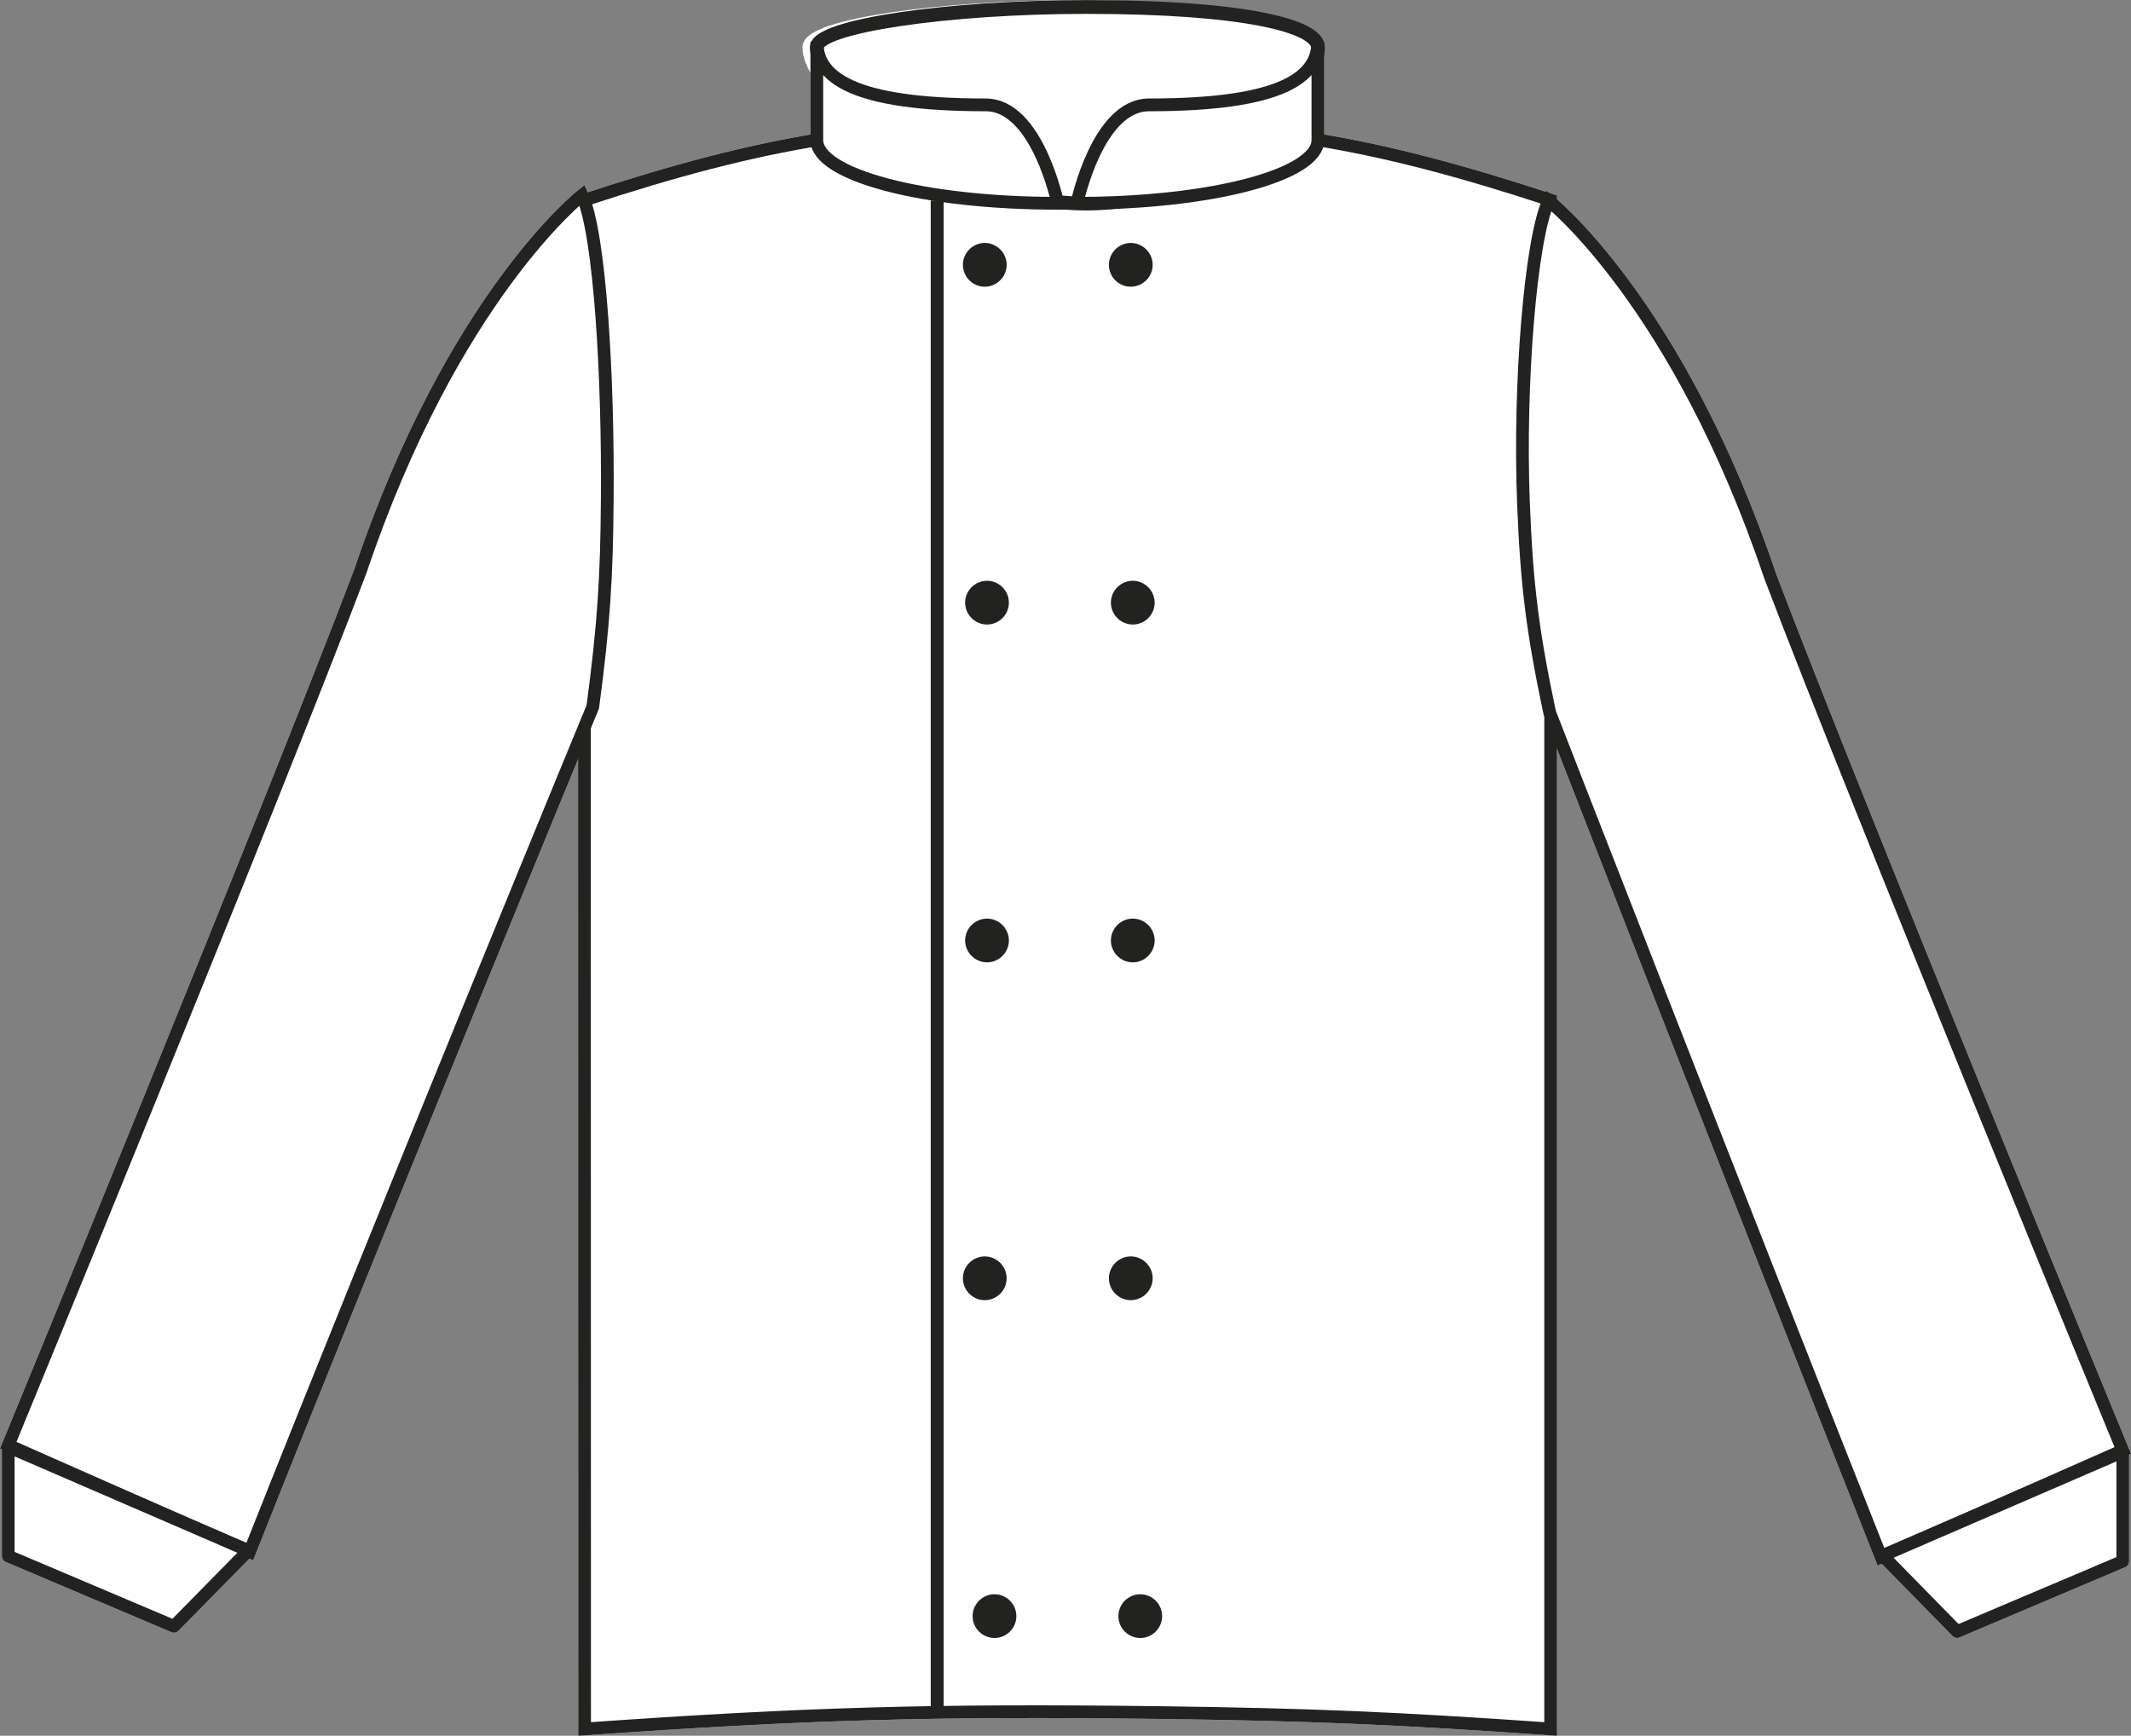 <?xml version="1.0" encoding="utf-8"?>
<!-- Generator: Adobe Illustrator 23.1.1, SVG Export Plug-In . SVG Version: 6.00 Build 0)  -->
<svg version="1.1" id="Layer_1" xmlns="http://www.w3.org/2000/svg" xmlns:xlink="http://www.w3.org/1999/xlink" x="0px" y="0px"
	 viewBox="0 0 855.2 696.7" style="enable-background:new 0 0 855.2 696.7;" xml:space="preserve">
<rect x="0" y="0" width="855.2" height="696.7" fill="#808080" stroke="none"/>
<style type="text/css">
	.st0{fill:#222221;stroke:#FFFFFF;stroke-width:5.11;stroke-miterlimit:3.86;}
	.st1{fill:#222221;stroke:#FFFFFF;stroke-width:5.11;stroke-linejoin:round;}
	.st2{fill:#222221;stroke:#FFFFFF;stroke-width:5.54;stroke-miterlimit:3.86;}
	.st3{fill:#222221;}
	.st4{fill:none;stroke:#FFFFFF;stroke-width:5.12;stroke-miterlimit:3.86;}
	.st5{fill:none;stroke:#FFFFFF;stroke-width:5.16;stroke-miterlimit:3.86;}
	.st6{fill:#FFFFFF;}
	.st7{fill:#FFFFFF;stroke:#222221;stroke-width:5.11;stroke-miterlimit:3.86;}
	.st8{fill:#FFFFFF;stroke:#222221;stroke-width:5.11;stroke-linejoin:round;}
	.st9{fill:#FFFFFF;stroke:#222221;stroke-width:5.54;stroke-miterlimit:3.86;}
	.st10{fill:none;stroke:#222221;stroke-width:5.12;stroke-miterlimit:3.86;}
	.st11{fill:none;stroke:#222221;stroke-width:5.16;stroke-miterlimit:3.86;}
	.st12{fill:#222221;stroke:#222221;stroke-width:5.16;stroke-miterlimit:10;}
</style>
<title>DE001 WHI LINE</title>
<path class="st0" d="M234.5,80.3c72.8-23.9,117.3-31.1,193.9-31.1s121.1,7.2,193.9,31.1v613.7c-61.5-4.3-96.2-5.8-157.8-6.6
	c-89.7-1.1-140.4,0.3-229.9,6.6L234.5,80.3L234.5,80.3z"/>
<path class="st0" d="M3.3,580.1l96.9,42.8c56.3-142,137.7-339.2,137.7-339.2c4.3-32.4,5.6-51,5.8-83.7
	c0.4-47.6-2.8-105.7-10.1-121.7c0,0-51.8,40.6-89,151C109.6,321.8,3.3,580.1,3.3,580.1z"/>
<polygon class="st1" points="3.3,624.6 69.8,652.8 99.7,622.4 3.3,580.7 3.3,624.6 "/>
<path class="st0" d="M851.9,582.2L754.9,625c-56.3-141.9-133-339-133-339c-6.8-32.2-9.2-50.9-10.5-83.8
	c-1.9-47.6,2.8-105.8,10.1-121.7c0,0,51.8,40.6,89,151C745.6,323.9,851.9,582.2,851.9,582.2z"/>
<polygon class="st1" points="851.9,626.7 785.4,654.9 755.5,624.4 851.9,582.7 851.9,626.7 "/>
<path class="st2" d="M525.9,19c0,18.3-36.8,62.7-93,62.7S324.8,37.2,324.8,19c0-8.4,52-16.2,108.2-16.2S525.9,10.6,525.9,19z"/>
<path class="st3" d="M424.5,81.6c-54.1,0-96.7-11.4-96.7-25.4V16.7c0,14,13.7,25.4,67.8,25.4C416.3,42.1,424.5,81.6,424.5,81.6z"/>
<path class="st4" d="M424.5,81.6c-54.1,0-96.7-11.4-96.7-25.4V16.7c0,14,13.7,25.4,67.8,25.4C416.3,42.1,424.5,81.6,424.5,81.6z"/>
<path class="st3" d="M432.2,81.6c54.1,0,96.7-11.4,96.7-25.4V16.7c0,14-13.7,25.4-67.8,25.4C440.4,42.1,432.2,81.6,432.2,81.6z"/>
<path class="st4" d="M432.2,81.6c54.1,0,96.7-11.4,96.7-25.4V16.7c0,14-13.7,25.4-67.8,25.4C440.4,42.1,432.2,81.6,432.2,81.6z"/>
<line class="st5" x1="376.1" y1="80.5" x2="376.1" y2="687.3"/>
<path class="st6" d="M389,106.3c0-3.4,2.8-6.2,6.2-6.2c3.4,0,6.2,2.8,6.2,6.2c0,3.4-2.8,6.2-6.2,6.2c0,0,0,0,0,0
	C391.8,112.5,389.1,109.8,389,106.3C389,106.4,389,106.4,389,106.3z"/>
<path class="st6" d="M447.6,106.3c0-3.4,2.8-6.2,6.2-6.2c3.4,0,6.2,2.8,6.2,6.2c0,3.4-2.8,6.2-6.2,6.2c0,0,0,0,0,0
	C450.4,112.5,447.6,109.8,447.6,106.3C447.6,106.4,447.6,106.4,447.6,106.3z"/>
<path class="st6" d="M389.9,241.9c0-3.4,2.8-6.2,6.2-6.2c3.4,0,6.2,2.8,6.2,6.2c0,3.4-2.8,6.2-6.2,6.2c0,0,0,0,0,0
	C392.7,248.1,389.9,245.3,389.9,241.9z"/>
<path class="st6" d="M448.4,241.9c0-3.4,2.8-6.2,6.2-6.2c3.4,0,6.2,2.8,6.2,6.2c0,3.4-2.8,6.2-6.2,6.2c0,0,0,0,0,0
	C451.2,248.1,448.4,245.3,448.4,241.9z"/>
<path class="st6" d="M389.9,377.5c0-3.4,2.8-6.2,6.2-6.2c3.4,0,6.2,2.8,6.2,6.2c0,3.4-2.8,6.2-6.2,6.2c0,0,0,0,0,0
	C392.7,383.7,389.9,380.9,389.9,377.5L389.9,377.5z"/>
<path class="st6" d="M448.4,377.5c0-3.4,2.8-6.2,6.2-6.2c3.4,0,6.2,2.8,6.2,6.2c0,3.4-2.8,6.2-6.2,6.2c0,0,0,0,0,0
	C451.2,383.7,448.4,380.9,448.4,377.5L448.4,377.5z"/>
<path class="st6" d="M389,513.1c0-3.4,2.8-6.2,6.2-6.2c3.4,0,6.2,2.8,6.2,6.2c0,3.4-2.8,6.2-6.2,6.2c0,0,0,0,0,0
	C391.8,519.3,389,516.5,389,513.1L389,513.1z"/>
<path class="st6" d="M447.6,513.1c0-3.4,2.8-6.2,6.2-6.2c3.4,0,6.2,2.8,6.2,6.2c0,3.4-2.8,6.2-6.2,6.2c0,0,0,0,0,0
	C450.4,519.3,447.6,516.5,447.6,513.1L447.6,513.1z"/>
<path class="st6" d="M392.9,648.7c0-3.4,2.8-6.2,6.2-6.2c3.4,0,6.2,2.8,6.2,6.2c0,3.4-2.8,6.2-6.2,6.2c0,0,0,0,0,0
	C395.7,654.9,392.9,652.1,392.9,648.7L392.9,648.7z"/>
<path class="st6" d="M451.4,648.7c0-3.4,2.8-6.2,6.2-6.2c3.4,0,6.2,2.8,6.2,6.2c0,3.4-2.8,6.2-6.2,6.2c0,0,0,0,0,0
	C454.2,654.9,451.4,652.1,451.4,648.7C451.4,648.7,451.4,648.7,451.4,648.7z"/>
<path class="st7" d="M234.5,80.3c72.8-23.9,117.3-31.1,193.9-31.1s121.1,7.2,193.9,31.1v613.7c-61.5-4.3-96.2-5.8-157.8-6.6
	c-89.7-1.1-140.4,0.3-229.9,6.6L234.5,80.3L234.5,80.3z"/>
<path class="st7" d="M3.3,580.1l96.9,42.8c56.3-142,137.7-339.2,137.7-339.2c4.3-32.4,5.6-51,5.8-83.7
	c0.4-47.6-2.8-105.7-10.1-121.7c0,0-51.8,40.6-89,151C109.6,321.8,3.3,580.1,3.3,580.1z"/>
<polygon class="st8" points="3.3,624.6 69.8,652.8 99.7,622.4 3.3,580.7 3.3,624.6 "/>
<path class="st7" d="M851.9,582.2L754.9,625c-56.3-141.9-133-339-133-339c-6.8-32.2-9.2-50.9-10.5-83.8
	c-1.9-47.6,2.8-105.8,10.1-121.7c0,0,51.8,40.6,89,151C745.6,323.9,851.9,582.2,851.9,582.2z"/>
<polygon class="st8" points="851.9,626.7 785.4,654.9 755.5,624.4 851.9,582.7 851.9,626.7 "/>
<path class="st9" d="M528.9,19c0,18.3-36.8,62.7-93,62.7S327.8,37.2,327.8,19c0-8.4,52-16.2,108.2-16.2
	C500.1,2.8,528.9,10.6,528.9,19z"/>
<path class="st6" d="M424.5,81.6c-54.1,0-96.7-11.4-96.7-25.4V16.7c0,14,13.7,25.4,67.8,25.4C416.3,42.1,424.5,81.6,424.5,81.6z"/>
<path class="st10" d="M424.5,81.6c-54.1,0-96.7-11.4-96.7-25.4V16.7c0,14,13.7,25.4,67.8,25.4C416.3,42.1,424.5,81.6,424.5,81.6z"/>
<path class="st6" d="M432.2,81.6c54.1,0,96.7-11.4,96.7-25.4V16.7c0,14-13.7,25.4-67.8,25.4C440.4,42.1,432.2,81.6,432.2,81.6z"/>
<path class="st10" d="M432.2,81.6c54.1,0,96.7-11.4,96.7-25.4V16.7c0,14-13.7,25.4-67.8,25.4C440.4,42.1,432.2,81.6,432.2,81.6z"/>
<line class="st11" x1="376.1" y1="80.5" x2="376.1" y2="687.3"/>
<path class="st12" d="M389,106.3c0-3.4,2.8-6.2,6.2-6.2c3.4,0,6.2,2.8,6.2,6.2c0,3.4-2.8,6.2-6.2,6.2c0,0,0,0,0,0
	C391.8,112.5,389.1,109.8,389,106.3C389,106.4,389,106.4,389,106.3z"/>
<path class="st12" d="M447.6,106.3c0-3.4,2.8-6.2,6.2-6.2c3.4,0,6.2,2.8,6.2,6.2c0,3.4-2.8,6.2-6.2,6.2c0,0,0,0,0,0
	C450.4,112.5,447.6,109.8,447.6,106.3C447.6,106.4,447.6,106.4,447.6,106.3z"/>
<path class="st12" d="M389.9,241.9c0-3.4,2.8-6.2,6.2-6.2c3.4,0,6.2,2.8,6.2,6.2c0,3.4-2.8,6.2-6.2,6.2c0,0,0,0,0,0
	C392.7,248.1,389.9,245.3,389.9,241.9z"/>
<path class="st12" d="M448.4,241.9c0-3.4,2.8-6.2,6.2-6.2c3.4,0,6.2,2.8,6.2,6.2c0,3.4-2.8,6.2-6.2,6.2c0,0,0,0,0,0
	C451.2,248.1,448.4,245.3,448.4,241.9z"/>
<path class="st12" d="M389.9,377.5c0-3.4,2.8-6.2,6.2-6.2c3.4,0,6.2,2.8,6.2,6.2c0,3.4-2.8,6.2-6.2,6.2c0,0,0,0,0,0
	C392.7,383.7,389.9,380.9,389.9,377.5L389.9,377.5z"/>
<path class="st12" d="M448.4,377.5c0-3.4,2.8-6.2,6.2-6.2c3.4,0,6.2,2.8,6.2,6.2c0,3.4-2.8,6.2-6.2,6.2c0,0,0,0,0,0
	C451.2,383.7,448.4,380.9,448.4,377.5L448.4,377.5z"/>
<path class="st12" d="M389,513.1c0-3.4,2.8-6.2,6.2-6.2c3.4,0,6.2,2.8,6.2,6.2c0,3.4-2.8,6.2-6.2,6.2c0,0,0,0,0,0
	C391.8,519.3,389,516.5,389,513.1L389,513.1z"/>
<path class="st12" d="M447.6,513.1c0-3.4,2.8-6.2,6.2-6.2c3.4,0,6.2,2.8,6.2,6.2c0,3.4-2.8,6.2-6.2,6.2c0,0,0,0,0,0
	C450.4,519.3,447.6,516.5,447.6,513.1L447.6,513.1z"/>
<path class="st12" d="M392.9,648.7c0-3.4,2.8-6.2,6.2-6.2c3.4,0,6.2,2.8,6.2,6.2c0,3.4-2.8,6.2-6.2,6.2c0,0,0,0,0,0
	C395.7,654.9,392.9,652.1,392.9,648.7L392.9,648.7z"/>
<path class="st12" d="M451.4,648.7c0-3.4,2.8-6.2,6.2-6.2c3.4,0,6.2,2.8,6.2,6.2c0,3.4-2.8,6.2-6.2,6.2c0,0,0,0,0,0
	C454.2,654.9,451.4,652.1,451.4,648.7C451.4,648.7,451.4,648.7,451.4,648.7z"/>
</svg>
